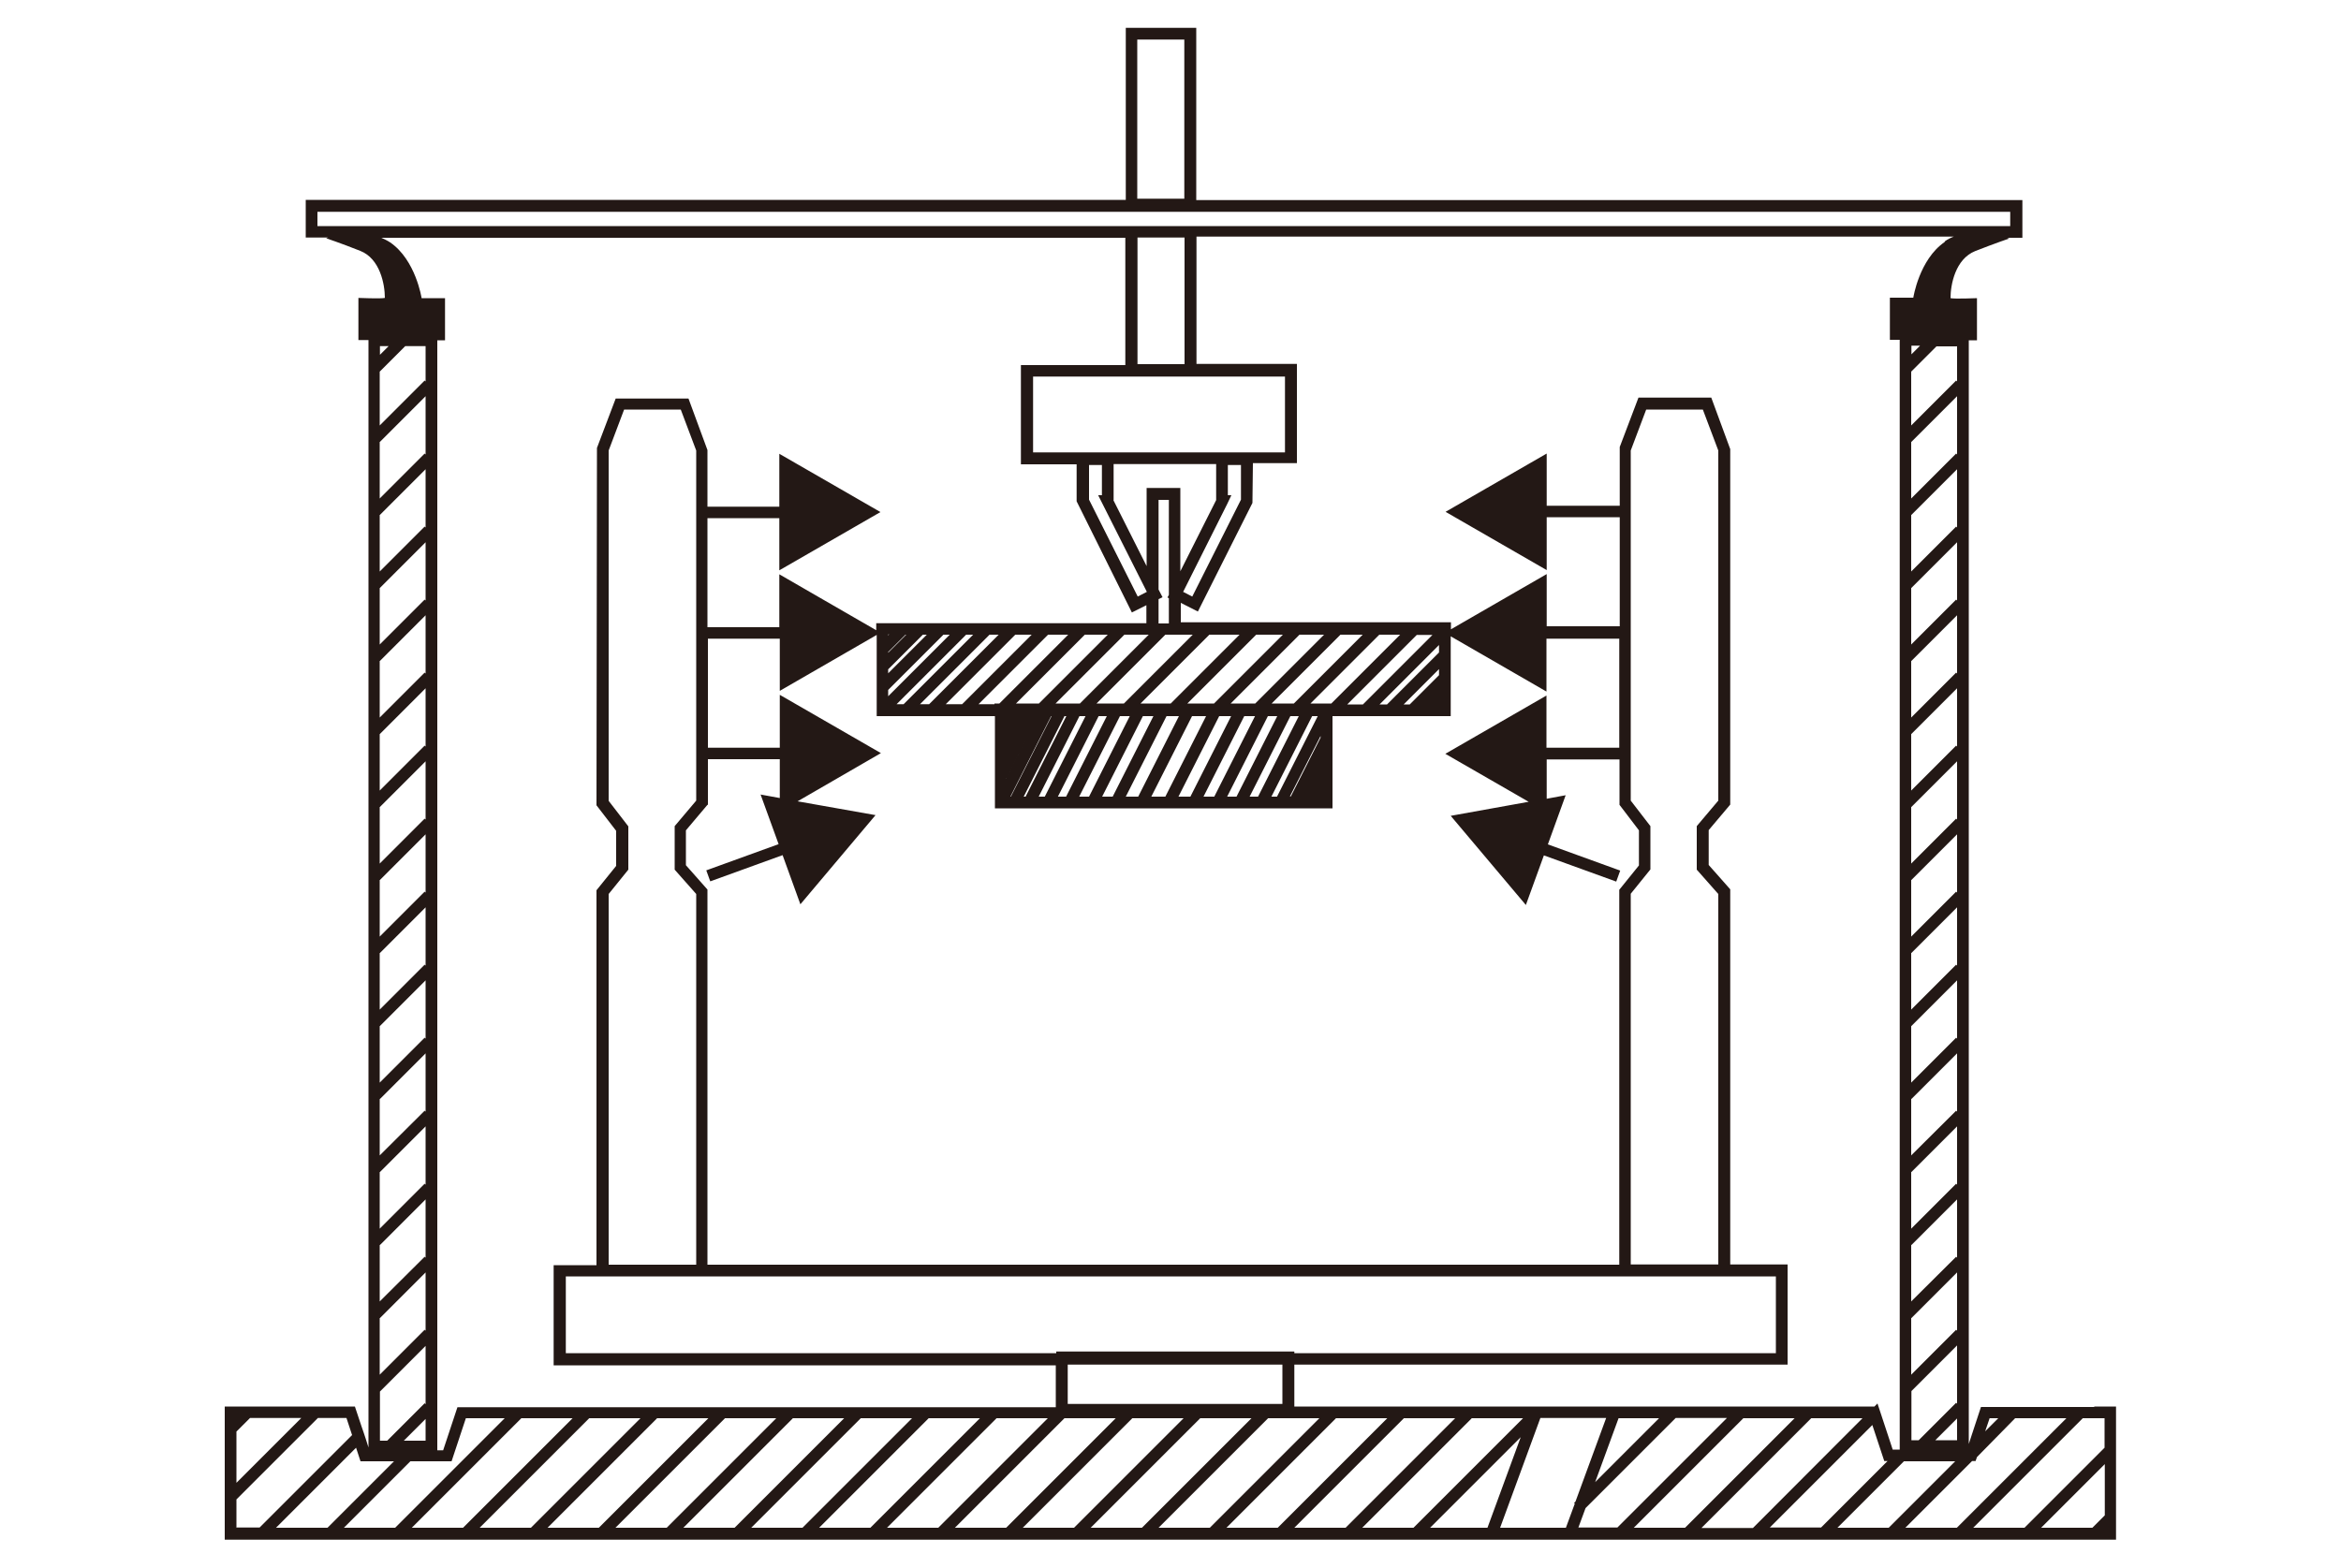 <?xml version="1.0" encoding="UTF-8"?>
<svg id="_レイヤー_2" data-name="レイヤー 2" xmlns="http://www.w3.org/2000/svg" width="100" height="67" viewBox="0 0 100 67">
  <path d="m89.46,60.12h-4.84l-.52,1.58V14.54h.35v-1.8s-.96.04-1.13,0c0-.59.21-1.67,1.05-2.01.84-.33,1.46-.54,1.46-.54,0,0-.04-.01-.09-.03h.65v-1.61h-35.29V1.19h-3.01v7.35H13.06v1.61h.96c-.06.02-.09.03-.09.03,0,0,.63.21,1.46.54.84.33,1.05,1.42,1.05,2.01-.17.04-1.13,0-1.13,0v1.8h.43v47.32l-.12-.38h0s-.09-.27-.09-.27l-.09-.26h0s-.28-.84-.28-.84h-5.56v5.69h80.79v-5.69h-.93ZM48.58,1.69h2.01v6.8h-2.01V1.69Zm35.02,13.1v1.51l-.04-.04-1.92,1.92v-2.3l1.08-1.08h.87Zm-1.95,4.09l1.95-1.95v2.49l-.04-.04-1.92,1.92v-2.42Zm0,3.12l1.95-1.95v2.49l-.04-.04-1.92,1.92v-2.42Zm0,3.12l1.95-1.95v2.49l-.04-.04-1.92,1.92v-2.41Zm0,3.12l1.95-1.95v2.49l-.04-.04-1.92,1.92v-2.42Zm0,3.12l1.95-1.95v2.49l-.04-.04-1.92,1.92v-2.41Zm0,3.12l1.95-1.95v2.49l-.04-.04-1.92,1.92v-2.42Zm0,3.12l1.95-1.95v2.49l-.04-.04-1.92,1.92v-2.42Zm0,3.12l1.95-1.95v2.49l-.04-.04-1.92,1.92v-2.42Zm0,3.12l1.95-1.95v2.49l-.04-.04-1.92,1.92v-2.41Zm0,3.12l1.95-1.95v2.49l-.04-.04-1.92,1.91v-2.42Zm0,3.12l1.95-1.95v2.49l-.04-.04-1.92,1.92v-2.42Zm0,3.12l1.95-1.95v2.49l-.04-.04-1.92,1.91v-2.42Zm0,3.12l1.95-1.95v2.49l-.04-.04-1.92,1.92v-2.42Zm0,3.12l1.95-1.95v2.49l-.04-.04-1.6,1.6h-.31v-2.1Zm1.95,1.17v.93h-.93l.93-.93Zm-1.95-45.47v-.37h.37l-.37.37Zm3.33,45.46h.38l-.56.56.19-.56Zm-1.91-50.26c-1.09.75-1.34,2.38-1.34,2.38h-1v1.8h.42v47.42h-.3l-.65-1.97-.13.13h-24.78v-1.79h21.07v-4.28h-2.45v-16.03l-.92-1.04v-1.49l.92-1.09v-15.19l-.81-2.2h-3.11l-.8,2.11v2.51h-3.12v-2.23l-4.32,2.49,4.32,2.49v-2.26h3.12v4.66h-3.12v-2.23l-4.09,2.36v-.3h-11.54v-.83l.73.37,2.33-4.64.02-1.7h1.88v-4.24h-4.29v-5.44h32.35c-.13.05-.26.11-.38.2Zm-14.93,52.99l1-2.73h1.73l-1.97,1.97-.75.75Zm-23.02-5.58v.07h-20.95v-3.28h51.69v3.28h-20.57v-.07h-10.17Zm-19.12-23.54v-14.96l.66-1.75h2.42l.66,1.75v14.96l-.92,1.09v1.86l.92,1.04v15.84h-3.74v-15.84l.84-1.04v-1.85l-.84-1.09Zm4.24.18v-1.95h3.07v1.66l-.82-.15.77,2.12-3.09,1.12.17.47,3.09-1.12.76,2.1,3.21-3.81-3.33-.59,3.56-2.06-4.32-2.49v2.26h-3.07v-4.66h3.07v2.23l4.14-2.39v3.47h5.05v3.94h14.42v-3.94h5.05v-3.41l4.09,2.36v-2.26h3.11v4.66h-3.11v-2.23l-4.32,2.49,3.56,2.05-3.33.6,3.21,3.81.77-2.12,3.09,1.12.17-.47-3.09-1.12.76-2.1-.81.15v-1.68h3.11v1.94s.83,1.09.83,1.09v1.5l-.84,1.04v16.02H30.22v-16.03l-.92-1.04v-1.49l.92-1.09Zm19.25-8.79l.17-.08-.17-.33v-3.83h.44v4.06l-.06.11.06.03v1.08h-.44v-1.02Zm-.9-15.45h2.01v5.41h-2.01v-5.41Zm6.3,5.94v3.24h-10.76v-3.24h10.76Zm-2.44,5.07v-1.29h.56v1.48l-2.08,4.14-.39-.2,1.89-3.77.17-.36h-.16Zm-5.94-1.29h.56v1.29h-.16l2.08,4.13-.39.2-2.08-4.14v-1.48Zm1.06,1.5v-1.54h4.38v1.54l-1.53,3.04v-3.56h-1.44v3.34l-1.42-2.82Zm13.9,6.51l-2.22,2.22h-.32l2.54-2.54v.33Zm0,.71v.26l-1.25,1.25h-.26l1.51-1.51Zm-3.25,1.51h-.67l2.97-2.97h.67l-2.97,2.97Zm-15.23,3.14l1.34-2.64h0l-1.35,2.66v-.02Zm1.91-2.64h.02l-1.74,3.44h-.02l1.74-3.44Zm.58,0h.07l-1.74,3.44h-.08l1.74-3.44Zm.63,0h.26l-1.74,3.44h-.26l1.74-3.44Zm.82,0h.35l-1.74,3.44h-.35l1.74-3.44Zm.91,0h.42l-1.74,3.44h-.42l1.74-3.44Zm.98,0h.45l-1.74,3.44h-.45l1.74-3.44Zm1.01,0h.53l-1.74,3.44h-.53l1.74-3.44Zm1.09,0h.6l-1.74,3.44h-.6l1.74-3.44Zm1.16,0h.51l-1.74,3.44h-.51l1.74-3.44Zm1.07,0h.46l-1.74,3.44h-.46l1.74-3.44Zm1.01,0h.4l-1.74,3.44h-.4l1.74-3.44Zm.96,0h.36l-1.74,3.44h-.36l1.74-3.44Zm.93,0h.24l-1.74,3.44h-.24l1.74-3.44Zm.36.85v.07l-1.27,2.51h-.04l1.31-2.58Zm0,1.18h0s-.71,1.4-.71,1.4h0l.71-1.4Zm.46-2.57h-.89l2.94-2.94h.89l-2.94,2.94Zm-1.6,0h-.95l2.94-2.94h.95l-2.94,2.94Zm-1.66,0h-1.04l2.94-2.94h1.05l-2.94,2.94Zm-1.75,0h-1.14l2.94-2.94h1.14l-2.94,2.94Zm-1.85,0h-1.29l2.94-2.94h1.29l-2.94,2.94Zm-2,0h-1.17l2.94-2.94h1.17l-2.94,2.94Zm-1.88,0h-1.04l2.94-2.94h1.04l-2.94,2.94Zm-1.75,0h-.98l2.94-2.94h.98l-2.94,2.94Zm-1.69,0h-.21v.03h-.68l2.97-2.97h.86l-2.94,2.94Zm-1.59.03h-.7l2.97-2.97h.7l-2.97,2.97Zm-1.41,0h-.39l2.97-2.97h.39l-2.97,2.97Zm-1.09,0h-.3l2.97-2.97h.3l-2.97,2.97Zm-.66-.34v-.27l2.36-2.36h.27l-2.63,2.63Zm0-.98v-.17l1.48-1.48h.17l-1.65,1.65Zm0-.88v-.03l.74-.74h.03l-.77.77Zm0-.74v-.04h.04l-.04.04Zm35.46,11.04v15.84h-3.74v-15.84l.84-1.04v-1.85l-.84-1.09v-14.96l.66-1.75h2.42l.66,1.75v14.96l-.92,1.09v1.86l.92,1.04Zm-18.62,20.12v1.68h-9.17v-1.68h9.17ZM13.56,9.05h72.31v.61H13.56v-.61Zm2.74,1.11h31.77v5.44h-4.46v4.24h2.38v1.58l2.36,4.75.62-.31v.77h-11.54v.3l-4.14-2.39v2.26h-3.07v-4.66h3.07v2.23l4.32-2.49-4.32-2.49v2.26h-3.07v-2.42l-.81-2.2h-3.11l-.8,2.11-.02,15.27.84,1.09v1.5l-.84,1.04v16.02h-1.83v4.28h21.45v1.79h-25.56l-.61,1.84h-.25V14.54h.33v-1.8h-1s-.25-1.63-1.34-2.38c-.12-.08-.25-.14-.38-.2Zm-.07,5.71l1.08-1.08h.87v1.51l-.04-.04-1.92,1.92v-2.3Zm0-.71v-.37h.37l-.37.37Zm0,44.3l1.95-1.95v2.49l-.04-.04-1.6,1.6h-.31v-2.1Zm1.95,1.17v.93h-.93l.93-.93Zm-1.95-41.75l1.95-1.95v2.49l-.04-.04-1.92,1.92v-2.42Zm0,3.12l1.95-1.95v2.49l-.04-.04-1.92,1.92v-2.42Zm0,3.12l1.95-1.95v2.49l-.04-.04-1.92,1.92v-2.41Zm0,3.12l1.95-1.95v2.49l-.04-.04-1.92,1.92v-2.42Zm0,3.12l1.95-1.95v2.49l-.04-.04-1.92,1.92v-2.41Zm0,3.12l1.95-1.95v2.49l-.04-.04-1.92,1.92v-2.42Zm0,3.12l1.95-1.95v2.49l-.04-.04-1.92,1.92v-2.42Zm0,3.12l1.95-1.95v2.49l-.04-.04-1.92,1.92v-2.42Zm0,3.12l1.95-1.95v2.49l-.04-.04-1.92,1.92v-2.41Zm0,3.12l1.95-1.95v2.49l-.04-.04-1.92,1.91v-2.42Zm0,3.12l1.95-1.95v2.49l-.04-.04-1.92,1.92v-2.42Zm0,3.12l1.95-1.95v2.49l-.04-.04-1.92,1.91v-2.42Zm0,3.12l1.95-1.95v2.49l-.04-.04-1.92,1.92v-2.42Zm-6.13,4.85l.58-.58h2.19l-2.77,2.77v-2.19Zm0,4.11v-1.21l3.48-3.48h1.22l.24.73-3.95,3.95h-.98Zm3.88,0h-2.19l3.42-3.42.19.58h1.43l-1.42,1.42-1.42,1.42Zm.71,0l1.42-1.42,1.42-1.42h1.76l.61-1.84h1.66l-2.34,2.34-2.34,2.34h-2.19Zm2.9,0l2.34-2.34,2.34-2.34h2.19l-2.34,2.34-2.34,2.34h-2.19Zm5.09,0h-2.19l2.34-2.34,2.34-2.34h2.19l-2.34,2.34-2.34,2.34Zm.71,0l2.34-2.34,2.34-2.34h2.19l-2.34,2.34-2.34,2.34h-2.19Zm2.9,0l2.34-2.34,2.34-2.34h2.19l-2.34,2.34-2.34,2.34h-2.19Zm2.9,0l2.34-2.34,2.34-2.34h2.19l-2.34,2.34-2.34,2.34h-2.19Zm2.9,0l2.34-2.34,2.34-2.34h2.19l-2.34,2.34-2.34,2.34h-2.19Zm2.9,0l2.34-2.34,2.34-2.34h2.19l-2.34,2.34-2.34,2.34h-2.19Zm5.09,0h-2.19l2.34-2.34,2.34-2.34h2.19l-2.34,2.34-2.34,2.34Zm.71,0l2.34-2.34,2.34-2.34h2.19l-2.34,2.34-2.34,2.34h-2.19Zm2.9,0l2.34-2.34,2.34-2.34h2.19l-2.34,2.34-2.34,2.34h-2.19Zm5.09,0h-2.19l2.34-2.34,2.34-2.34h2.19l-2.34,2.34-2.34,2.34Zm.71,0l2.34-2.34,2.34-2.34h2.19l-2.34,2.34-2.34,2.34h-2.19Zm2.9,0l2.34-2.34,2.34-2.34h2.19l-2.34,2.34-2.34,2.34h-2.19Zm2.9,0l2.34-2.34,2.34-2.34h2.19l-2.34,2.34-2.34,2.34h-2.19Zm2.9,0l2.34-2.34,2.34-2.34h2.19l-2.34,2.34-2.34,2.34h-2.19Zm2.9,0l2.34-2.34,1.53-1.53-1.42,3.87h0s-.17,0-.17,0h-2.3Zm2.99,0l1.72-4.69h2.81l-1.31,3.57-.06.06.03.03-.38,1.03h0s-.61,0-.61,0h-2.21Zm3.34,0l.31-.84.2-.2h0l3.65-3.65h2.19l-2.34,2.34-2.34,2.34h-1.66Zm2.37,0l2.34-2.34,2.34-2.34h2.19l-2.34,2.34-2.34,2.34h-2.19Zm2.9,0l2.34-2.34,2.34-2.34h2.19l-4.68,4.69h-2.19Zm2.9,0l2.45-2.45,1.94-1.94.51,1.54h.14l-1.42,1.42-1.42,1.42h-2.19Zm2.9,0l1.42-1.42,1.42-1.42h2.19l-2.34,2.34-.5.5h-2.19Zm5.09,0h-2.19l1.42-1.42.86-.86h0s.57-.57.57-.57h.15l.06-.17,1.63-1.66h0s2.19,0,2.19,0l-2.34,2.34-2.34,2.34Zm6.33-.53l-.53.53h-2.19l2.72-2.72v2.19Zm-3.43.53h-2.19l2.34-2.34,2.34-2.34h.93v1.26l-3.43,3.43Z" fill="#231815" stroke-width="0"/>
</svg>